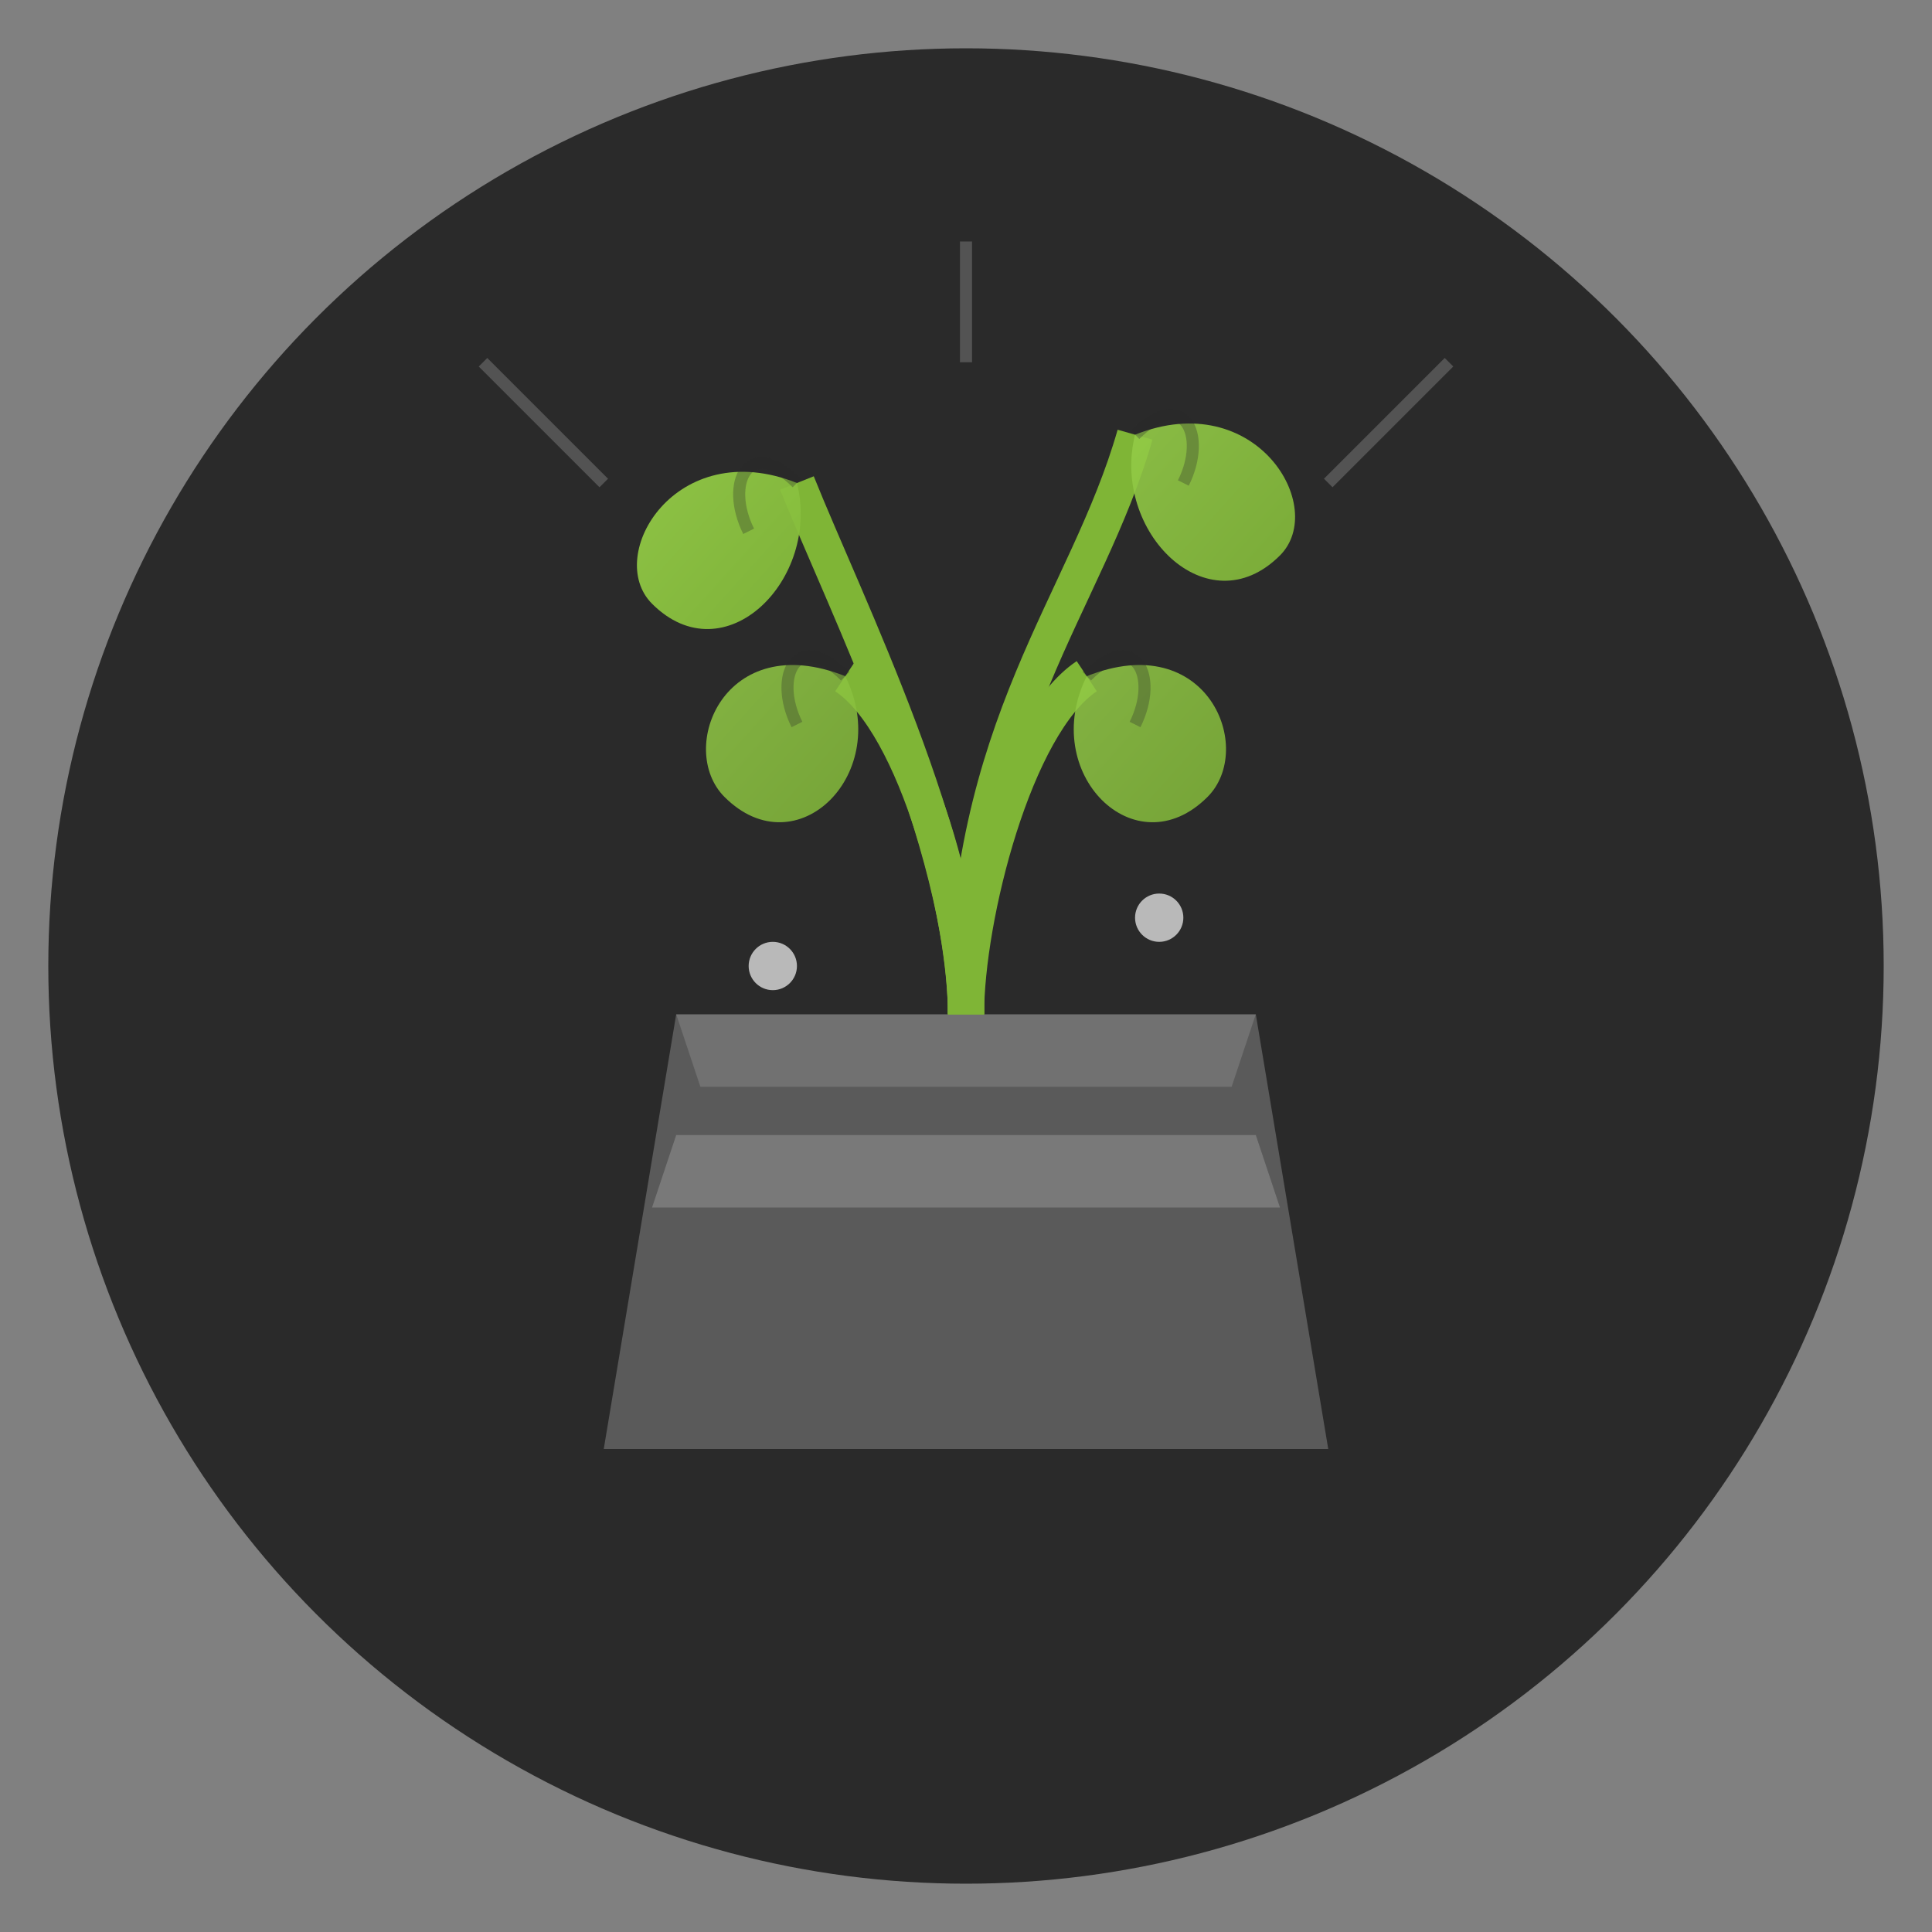 <svg xmlns="http://www.w3.org/2000/svg" viewBox="0 0 80 80">
  <rect x="0" y="0" width="80" height="80" fill="#808080" stroke="none"/>
  <title>Houseplant Icon</title>
  <defs>
    <linearGradient id="leaf-gradient" x1="0%" y1="0%" x2="100%" y2="100%">
      <stop offset="0%" stop-color="#97cf4a"/>
      <stop offset="100%" stop-color="#7fb536"/>
    </linearGradient>
  </defs>
  
  <!-- Background Circle -->
  <circle cx="40" cy="40" r="38" fill="#2a2a2a"/>
  
  <!-- Decorative Pot -->
  <path d="M25,60 L55,60 L52,42 L28,42 Z" fill="#5a5a5a"/>
  <path d="M27,50 L53,50 L52,47 L28,47 Z" fill="#f5f5f5" opacity="0.2"/>
  <path d="M28,42 L52,42 L51,45 L29,45 Z" fill="#f5f5f5" opacity="0.15"/>
  
  <!-- Monstera Plant -->
  <!-- Stems -->
  <path d="M40,42 C40,35 35,25 33,20" stroke="#7fb536" stroke-width="1.5" fill="none"/>
  <path d="M40,42 C40,30 45,25 47,18" stroke="#7fb536" stroke-width="1.5" fill="none"/>
  <path d="M40,42 C40,38 42,30 45,28" stroke="#7fb536" stroke-width="1.5" fill="none"/>
  <path d="M40,42 C40,38 38,30 35,28" stroke="#7fb536" stroke-width="1.5" fill="none"/>
  
  <!-- Monstera Leaves -->
  <path d="M33,20 C28,18 25,23 27,25 C30,28 34,24 33,20 Z" fill="url(#leaf-gradient)" opacity="0.95"/>
  <path d="M33,20 C31,18 30,20 31,22" fill="none" stroke="#2a2a2a" stroke-width="0.5" opacity="0.3"/>
  
  <path d="M47,18 C52,16 55,21 53,23 C50,26 46,22 47,18 Z" fill="url(#leaf-gradient)" opacity="0.9"/>
  <path d="M47,18 C49,16 50,18 49,20" fill="none" stroke="#2a2a2a" stroke-width="0.5" opacity="0.3"/>
  
  <path d="M45,28 C50,26 52,31 50,33 C47,36 43,32 45,28 Z" fill="url(#leaf-gradient)" opacity="0.85"/>
  <path d="M45,28 C47,26 48,28 47,30" fill="none" stroke="#2a2a2a" stroke-width="0.5" opacity="0.3"/>
  
  <path d="M35,28 C30,26 28,31 30,33 C33,36 37,32 35,28 Z" fill="url(#leaf-gradient)" opacity="0.85"/>
  <path d="M35,28 C33,26 32,28 33,30" fill="none" stroke="#2a2a2a" stroke-width="0.5" opacity="0.3"/>
  
  <!-- Water Drops -->
  <circle cx="32" cy="40" r="1" fill="#f5f5f5" opacity="0.7"/>
  <circle cx="48" cy="38" r="1" fill="#f5f5f5" opacity="0.7"/>
  
  <!-- Sunlight Rays -->
  <g opacity="0.2">
    <line x1="20" y1="15" x2="25" y2="20" stroke="#f5f5f5" stroke-width="0.5"/>
    <line x1="60" y1="15" x2="55" y2="20" stroke="#f5f5f5" stroke-width="0.5"/>
    <line x1="40" y1="10" x2="40" y2="15" stroke="#f5f5f5" stroke-width="0.5"/>
  </g>
</svg>
